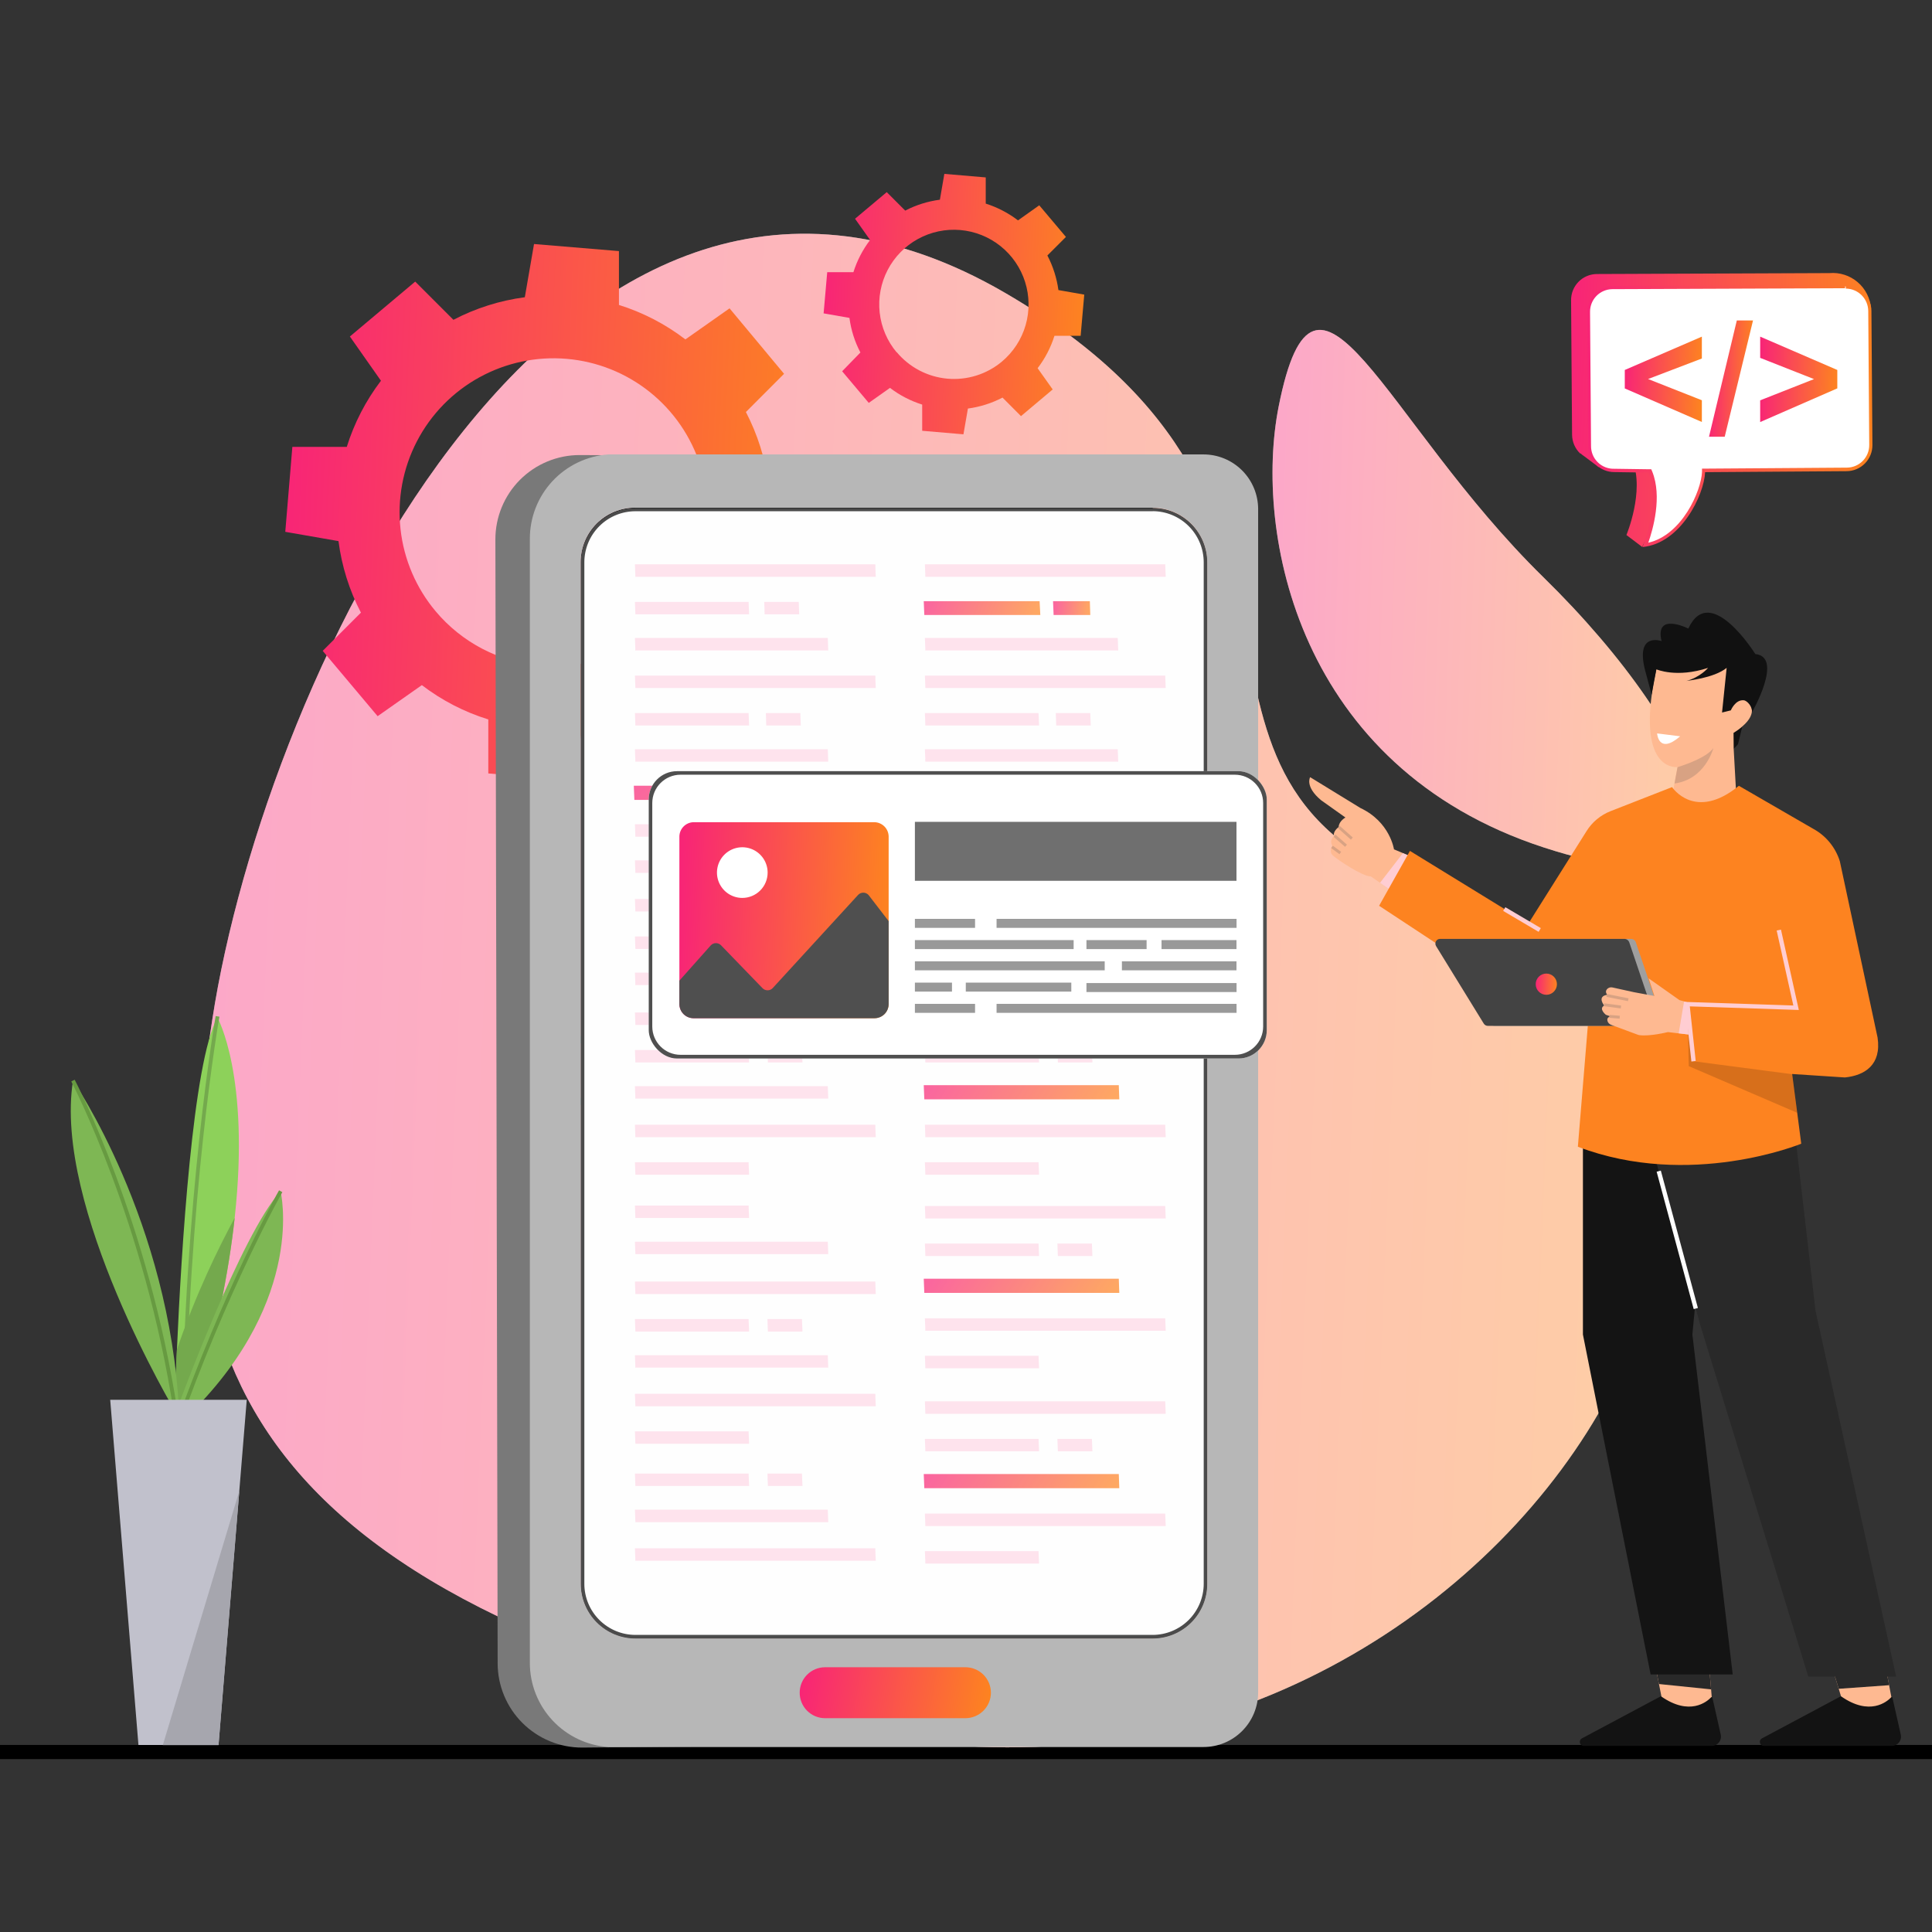 <svg width="1600" height="1600" viewBox="0 0 1600 1600" fill="none" xmlns="http://www.w3.org/2000/svg">
<rect x="0" y="0" width="1600" height="1600" fill="#333333" stroke="none"/>
<path d="M1600 1445.1H0V1456.82H1600V1445.1Z" fill="black"/>
<path d="M175.824 844.303C219.663 558.296 468.102 30.354 832.527 242.632C1145.44 424.845 930.11 645.973 1187.4 736.933C1626.55 892.244 1244.89 1547.19 712.205 1434.02C179.516 1320.84 134.798 1110.38 175.824 844.303Z" fill="white"/>
<path d="M175.824 844.303C219.663 558.296 468.102 30.354 832.527 242.632C1145.44 424.845 930.11 645.973 1187.4 736.933C1626.55 892.244 1244.89 1547.19 712.205 1434.02C179.516 1320.84 134.798 1110.38 175.824 844.303Z" fill="url(#paint0_linear_1138_1447)" fill-opacity="0.4"/>
<path d="M1058.93 336.64C1038.3 440.903 1074.52 635.248 1278.3 701.768C1482.08 768.288 1411.34 608.347 1278.3 478.178C1145.26 348.01 1090.11 179.512 1058.93 336.64Z" fill="white"/>
<path opacity="0.4" d="M1058.93 336.64C1038.3 440.903 1074.52 635.248 1278.3 701.768C1482.08 768.288 1411.34 608.347 1278.3 478.178C1145.26 348.01 1090.11 179.512 1058.93 336.64Z" fill="url(#paint1_linear_1138_1447)"/>
<path d="M904.265 638.063H799.825V580.803H904.265V638.063ZM805.803 632.202H898.287V586.781H805.803V632.202Z" fill="#AAB6C2"/>
<path d="M720.88 1269.97H616.206V1212.71H720.88V1269.97ZM622.36 1264.11H714.668V1218.87H622.184L622.36 1264.11Z" fill="#AAB6C2"/>
<path d="M819.281 1269.97H715.018V1212.71H819.516L819.281 1269.97ZM720.878 1263.99H813.421V1218.75H720.878V1263.99Z" fill="#AAB6C2"/>
<path d="M769.935 1321.26H665.437V1264H769.935V1321.26ZM671.415 1315.4H763.898V1270.15H671.415V1315.4Z" fill="#AAB6C2"/>
<path d="M552.496 915.168H447.998V857.908H552.496V915.168ZM454.035 909.307H546.518V864.062H454.035V909.307Z" fill="#AAB6C2"/>
<path d="M573.128 615.503L627.106 569.965L601.377 533.393C614.004 516.839 623.661 498.218 629.919 478.36H674.637L680.498 408.031L636.425 400.353C633.673 379.705 627.347 359.695 617.729 341.218L649.319 309.569L604.19 255.357L567.619 281.086C551.085 268.426 532.459 258.765 512.586 252.544V207.943L442.256 202.082L434.637 246.155C413.983 248.88 393.968 255.208 375.502 264.851L343.853 233.203L289.758 278.683L315.487 315.313C302.934 331.792 293.355 350.337 287.179 370.111H242.11L236.249 440.441L280.322 448.119C282.988 468.807 289.277 488.864 298.901 507.371L267.253 539.02L312.733 593.115L349.363 567.386C365.89 580.027 384.521 589.65 404.396 595.811V640.529L474.725 646.39L482.403 602.316C503.052 599.573 523.065 593.246 541.538 583.621L573.128 615.503ZM360.85 506.316C344.617 487.011 334.474 463.326 331.702 438.256C328.93 413.185 333.655 387.856 345.279 365.471C356.902 343.086 374.903 324.651 397.004 312.496C419.105 300.341 444.314 295.012 469.443 297.184C494.572 299.356 518.493 308.931 538.18 324.698C557.868 340.465 572.438 361.715 580.049 385.763C587.659 409.81 587.968 435.574 580.935 459.797C573.903 484.02 559.846 505.614 540.542 521.848C527.724 532.627 512.908 540.776 496.94 545.829C480.972 550.883 464.165 552.741 447.479 551.299C430.793 549.857 414.554 545.142 399.69 537.424C384.827 529.706 371.628 519.135 360.85 506.316V506.316Z" fill="url(#paint2_linear_1138_1447)"/>
<path d="M845.538 344.615L871.794 322.52L859.311 304.938C865.492 296.873 870.213 287.788 873.26 278.095H894.945L897.934 243.985L876.542 240.234C875.163 230.227 872.07 220.532 867.399 211.575L882.754 196.22L860.659 170.022L843.076 182.505C835.033 176.373 825.992 171.674 816.351 168.615V146.93L782.065 144L778.373 165.392C768.346 166.694 758.625 169.749 749.655 174.418L734.359 159.121L708.102 181.158L720.586 198.74C714.464 206.76 709.784 215.783 706.754 225.407H685.069L682.08 259.516L703.472 263.267C704.787 273.281 707.863 282.984 712.556 291.927L697.435 307.458L719.472 333.656L737.054 321.231C745.074 327.352 754.098 332.032 763.721 335.062V356.747L797.89 359.678L801.582 338.344C811.592 337.011 821.291 333.937 830.241 329.26L845.538 344.615ZM742.622 291.868C734.76 282.504 729.85 271.02 728.513 258.866C727.177 246.712 729.474 234.435 735.114 223.586C740.754 212.738 749.484 203.805 760.2 197.917C770.916 192.029 783.137 189.451 795.318 190.508C807.5 191.564 819.094 196.209 828.636 203.854C838.178 211.499 845.239 221.802 848.927 233.46C852.615 245.118 852.763 257.607 849.354 269.349C845.944 281.091 839.13 291.559 829.772 299.429C823.54 304.644 816.341 308.58 808.587 311.011C800.833 313.442 792.676 314.321 784.582 313.597C776.487 312.873 768.615 310.56 761.416 306.792C754.216 303.023 747.83 297.872 742.622 291.634V291.868Z" fill="url(#paint3_linear_1138_1447)"/>
<path d="M526.183 1355.48C514.586 1355.45 503.475 1350.83 495.28 1342.62C487.086 1334.42 482.476 1323.3 482.461 1311.7V465.755C482.476 454.148 487.094 443.022 495.301 434.815C503.508 426.608 514.635 421.99 526.241 421.975H954.666C966.283 421.99 977.418 426.616 985.627 434.835C993.836 443.055 998.446 454.197 998.446 465.813V1311.76C998.431 1323.36 993.821 1334.48 985.627 1342.68C977.433 1350.89 966.321 1355.51 954.725 1355.54L526.183 1355.48Z" fill="white"/>
<path d="M954.55 423.325C965.778 423.341 976.541 427.812 984.475 435.757C992.409 443.702 996.865 454.471 996.865 465.699V1311.65C996.85 1322.86 992.395 1333.6 984.475 1341.53C976.556 1349.46 965.817 1353.93 954.609 1353.96H526.184C514.976 1353.93 504.237 1349.46 496.318 1341.53C488.398 1333.6 483.943 1322.86 483.927 1311.65V465.699C483.927 454.476 488.386 443.713 496.321 435.777C504.257 427.842 515.02 423.384 526.243 423.384H954.667L954.55 423.325ZM954.55 420.395H526.125C520.181 420.387 514.294 421.552 508.801 423.823C503.309 426.094 498.318 429.426 494.115 433.629C489.912 437.832 486.579 442.823 484.308 448.316C482.037 453.809 480.872 459.696 480.88 465.64V1311.59C480.841 1317.56 481.985 1323.49 484.244 1329.02C486.503 1334.55 489.834 1339.58 494.045 1343.81C498.256 1348.05 503.263 1351.41 508.779 1353.71C514.295 1356 520.21 1357.19 526.184 1357.19H954.726C960.665 1357.19 966.546 1356.02 972.032 1353.74C977.518 1351.47 982.502 1348.13 986.699 1343.93C990.895 1339.73 994.223 1334.74 996.49 1329.25C998.757 1323.76 999.921 1317.88 999.913 1311.94V465.992C999.913 453.986 995.148 442.472 986.664 433.978C978.181 425.483 966.673 420.703 954.667 420.688L954.55 420.395Z" fill="black"/>
<g opacity="0.3">
<path d="M999.912 1311.65C999.958 1317.61 998.824 1323.53 996.574 1329.05C994.324 1334.57 991.003 1339.6 986.802 1343.83C982.601 1348.06 977.604 1351.42 972.099 1353.72C966.594 1356.01 960.689 1357.19 954.725 1357.19H526.3C514.295 1357.19 502.781 1352.42 494.286 1343.94C485.792 1335.46 481.012 1323.95 480.996 1311.94V465.995C480.988 460.052 482.153 454.165 484.425 448.672C486.696 443.179 490.028 438.188 494.231 433.985C498.434 429.782 503.425 426.449 508.918 424.178C514.411 421.907 520.298 420.742 526.242 420.75H954.666C966.672 420.766 978.18 425.546 986.663 434.04C995.147 442.534 999.912 454.049 999.912 466.054V1311.65Z" fill="#FCFCFC"/>
</g>
<path d="M480.058 376.855L797.069 378.438V419.464H636.366L521.846 420.108C512.642 420.123 503.532 421.957 495.039 425.504C486.546 429.051 478.837 434.242 472.356 440.777C465.875 447.312 460.75 455.064 457.274 463.586C453.798 472.109 452.04 481.234 452.102 490.438L453.567 1287.51C453.59 1296.71 455.432 1305.82 458.986 1314.31C462.54 1322.8 467.737 1330.5 474.278 1336.98C480.818 1343.46 488.574 1348.57 497.1 1352.04C505.625 1355.51 514.752 1357.26 523.956 1357.19L799.414 1357.78V1444.28L482.11 1447.27C472.935 1447.29 463.848 1445.5 455.366 1442C446.884 1438.5 439.174 1433.37 432.676 1426.89C426.178 1420.42 421.019 1412.73 417.494 1404.26C413.969 1395.79 412.147 1386.7 412.132 1377.53L410.256 446.833C410.233 437.652 412.021 428.556 415.519 420.067C419.016 411.578 424.154 403.863 430.638 397.362C437.122 390.862 444.825 385.705 453.305 382.186C461.786 378.667 470.877 376.855 480.058 376.855V376.855Z" fill="#797979"/>
<path d="M438.8 446.307V1377.06C438.777 1394.8 445.507 1411.88 457.623 1424.83C469.739 1437.79 486.332 1445.64 504.031 1446.81C505.613 1446.81 507.254 1446.81 508.837 1446.81H996.69C1008.69 1446.81 1020.2 1442.04 1028.68 1433.55C1037.17 1425.07 1041.94 1413.56 1041.94 1401.56V421.516C1041.92 415.552 1040.73 409.649 1038.43 404.147C1036.12 398.645 1032.76 393.651 1028.52 389.453C1024.29 385.255 1019.26 381.934 1013.74 379.682C1008.22 377.43 1002.3 376.29 996.339 376.329H508.661C507.02 376.329 505.438 376.329 503.855 376.329C486.157 377.563 469.59 385.479 457.51 398.473C445.431 411.466 438.742 428.566 438.8 446.307V446.307ZM480.881 465.765C480.865 459.816 482.025 453.923 484.292 448.423C486.56 442.923 489.891 437.926 494.095 433.716C498.299 429.507 503.292 426.17 508.789 423.895C514.286 421.62 520.177 420.453 526.126 420.461H954.551C966.551 420.461 978.059 425.228 986.544 433.713C995.03 442.198 999.797 453.707 999.797 465.706V1311.71C999.797 1323.71 995.03 1335.22 986.544 1343.71C978.059 1352.19 966.551 1356.96 954.551 1356.96H526.302C514.297 1356.96 502.782 1352.19 494.288 1343.71C485.793 1335.23 481.014 1323.72 480.998 1311.71L480.881 465.765Z" fill="#B7B7B7"/>
<path d="M683.254 1422.94H799.532C805.133 1422.92 810.5 1420.69 814.455 1416.72C818.41 1412.76 820.631 1407.38 820.631 1401.78C820.623 1399.01 820.07 1396.27 819.002 1393.71C817.935 1391.16 816.374 1388.83 814.41 1386.88C812.445 1384.93 810.115 1383.38 807.552 1382.33C804.989 1381.27 802.244 1380.73 799.473 1380.74H683.136C677.566 1380.79 672.242 1383.04 668.331 1387.01C664.419 1390.97 662.241 1396.33 662.272 1401.9C662.272 1407.47 664.48 1412.81 668.414 1416.76C672.347 1420.7 677.683 1422.92 683.254 1422.94V1422.94Z" fill="url(#paint4_linear_1138_1447)"/>
<g opacity="0.7">
<path d="M685.891 722.868L685.539 712.553H525.832L526.184 722.868H685.891Z" fill="#FED7E6"/>
<path d="M620.367 692.921L619.957 682.605H525.832L526.184 692.921H620.367Z" fill="#FED7E6"/>
<path d="M725.275 661.856L724.865 651.541H525.832L526.184 661.856H725.275Z" fill="url(#paint5_linear_1138_1447)"/>
<path d="M726.155 662.438H525.363L524.895 650.717H725.744L726.155 662.438ZM526.887 661.266H724.338L723.986 652.065H526.711L526.887 661.266Z" fill="url(#paint6_linear_1138_1447)"/>
<path d="M685.891 815.815L685.539 805.5H525.832L526.184 815.815H685.891Z" fill="#FED7E6"/>
<path d="M620.367 785.874L619.957 775.559H525.832L526.184 785.874H620.367Z" fill="#FED7E6"/>
<path d="M725.275 754.805L724.865 744.49H525.832L526.184 754.805H725.275Z" fill="#FED7E6"/>
<path d="M685.891 630.803L685.539 620.488H525.832L526.184 630.803H685.891Z" fill="#FED7E6"/>
<path d="M664.558 692.921L664.148 682.605H635.547L635.957 692.921H664.558Z" fill="#FED7E6"/>
<path d="M685.891 909.831L685.539 899.516H525.832L526.184 909.831H685.891Z" fill="#FED7E6"/>
<path d="M620.367 879.885L619.957 869.57H525.832L526.184 879.885H620.367Z" fill="#FED7E6"/>
<path d="M725.275 848.821L724.865 838.506H525.832L526.184 848.821H725.275Z" fill="#FED7E6"/>
<path d="M620.367 972.833L619.957 962.518H525.832L526.184 972.833H620.367Z" fill="#FED7E6"/>
<path d="M725.275 941.768L724.865 931.453H525.832L526.184 941.768H725.275Z" fill="#FED7E6"/>
<path d="M664.558 879.885L664.148 869.57H635.547L635.957 879.885H664.558Z" fill="#FED7E6"/>
<path d="M926.065 909.831L925.655 899.516H765.948L766.358 909.831H926.065Z" fill="url(#paint7_linear_1138_1447)"/>
<path d="M926.946 910.415H765.481L765.012 898.693H926.536L926.946 910.415ZM767.239 909.301H925.129L924.777 900.1H766.887L767.239 909.301Z" fill="url(#paint8_linear_1138_1447)"/>
<path d="M860.483 879.885L860.073 869.57H765.948L766.358 879.885H860.483Z" fill="#FED7E6"/>
<path d="M965.391 848.821L964.981 838.506H765.948L766.358 848.821H965.391Z" fill="#FED7E6"/>
<path d="M860.483 972.833L860.073 962.518H765.948L766.358 972.833H860.483Z" fill="#FED7E6"/>
<path d="M965.391 941.768L964.981 931.453H765.948L766.358 941.768H965.391Z" fill="#FED7E6"/>
<path d="M904.676 879.885L904.266 869.57H875.724L876.075 879.885H904.676Z" fill="#FED7E6"/>
<path d="M685.891 1038.65L685.539 1028.34H525.832L526.184 1038.65H685.891Z" fill="#FED7E6"/>
<path d="M620.367 1008.7L619.957 998.383H525.832L526.184 1008.7H620.367Z" fill="#FED7E6"/>
<path d="M685.891 1132.65L685.539 1122.34H525.832L526.184 1132.65H685.891Z" fill="#FED7E6"/>
<path d="M620.367 1102.77L619.957 1092.39H525.832L526.184 1102.77H620.367Z" fill="#FED7E6"/>
<path d="M725.275 1071.65L724.865 1061.33H525.832L526.184 1071.65H725.275Z" fill="#FED7E6"/>
<path d="M620.367 1195.66L619.957 1185.35H525.832L526.184 1195.66H620.367Z" fill="#FED7E6"/>
<path d="M725.275 1164.6L724.865 1154.29H525.832L526.184 1164.6H725.275Z" fill="#FED7E6"/>
<path d="M664.558 1102.77L664.148 1092.39H635.547L635.957 1102.77H664.558Z" fill="#FED7E6"/>
<path d="M685.891 1260.6L685.539 1250.28H525.832L526.184 1260.6H685.891Z" fill="#FED7E6"/>
<path d="M620.367 1230.65L619.957 1220.34H525.832L526.184 1230.65H620.367Z" fill="#FED7E6"/>
<path d="M725.275 1292.54L724.865 1282.22H525.832L526.184 1292.54H725.275Z" fill="#FED7E6"/>
<path d="M664.558 1230.65L664.148 1220.34H635.547L635.957 1230.65H664.558Z" fill="#FED7E6"/>
<path d="M926.065 1070.12L925.655 1059.8H765.948L766.358 1070.12H926.065Z" fill="url(#paint9_linear_1138_1447)"/>
<path d="M926.946 1070.7H765.481L765.012 1058.98H926.536L926.946 1070.7ZM767.239 1069.59H925.129L924.777 1060.39H766.887L767.239 1069.59Z" fill="url(#paint10_linear_1138_1447)"/>
<path d="M860.483 1040.18L860.073 1029.86H765.948L766.358 1040.18H860.483Z" fill="#FED7E6"/>
<path d="M965.391 1009.11L964.981 998.793H765.948L766.358 1009.11H965.391Z" fill="#FED7E6"/>
<path d="M860.483 1133.13L860.073 1122.81H765.948L766.358 1133.13H860.483Z" fill="#FED7E6"/>
<path d="M965.391 1102.06L964.981 1091.74H765.948L766.358 1102.06H965.391Z" fill="#FED7E6"/>
<path d="M904.676 1040.18L904.266 1029.86H875.724L876.075 1040.18H904.676Z" fill="#FED7E6"/>
<path d="M926.065 1231.88L925.655 1221.56H765.948L766.358 1231.88H926.065Z" fill="url(#paint11_linear_1138_1447)"/>
<path d="M926.946 1232.47H765.481L765.012 1220.75H926.536L926.946 1232.47ZM767.239 1231.36H925.129L924.777 1222.16H766.887L767.239 1231.36Z" fill="url(#paint12_linear_1138_1447)"/>
<path d="M860.483 1201.93L860.073 1191.62H765.948L766.358 1201.93H860.483Z" fill="#FED7E6"/>
<path d="M965.391 1170.87L964.981 1160.55H765.948L766.358 1170.87H965.391Z" fill="#FED7E6"/>
<path d="M860.483 1294.88L860.073 1284.57H765.948L766.358 1294.88H860.483Z" fill="#FED7E6"/>
<path d="M965.391 1263.82L964.981 1253.51H765.948L766.358 1263.82H965.391Z" fill="#FED7E6"/>
<path d="M904.676 1201.93L904.266 1191.62H875.724L876.075 1201.93H904.676Z" fill="#FED7E6"/>
<path d="M620.367 600.844L619.957 590.529H525.832L526.184 600.844H620.367Z" fill="#FED7E6"/>
<path d="M725.275 569.788L724.865 559.473H525.832L526.184 569.788H725.275Z" fill="#FED7E6"/>
<path d="M685.891 538.721L685.539 528.348H525.832L526.184 538.721H685.891Z" fill="#FED7E6"/>
<path d="M663.208 600.844L662.798 590.529H634.256L634.607 600.844H663.208Z" fill="#FED7E6"/>
<path d="M620.367 508.776L619.957 498.461H525.832L526.184 508.776H620.367Z" fill="#FED7E6"/>
<path d="M725.275 477.712L724.865 467.338H525.832L526.184 477.712H725.275Z" fill="#FED7E6"/>
<path d="M661.862 508.776L661.451 498.461H632.909L633.261 508.776H661.862Z" fill="#FED7E6"/>
<path d="M860.483 692.921L860.073 682.605H765.948L766.358 692.921H860.483Z" fill="#FED7E6"/>
<path d="M965.391 661.856L964.981 651.541H765.948L766.358 661.856H965.391Z" fill="#FED7E6"/>
<path d="M926.065 630.803L925.655 620.488H765.948L766.358 630.803H926.065Z" fill="#FED7E6"/>
<path d="M904.676 692.921L904.266 682.605H875.724L876.075 692.921H904.676Z" fill="#FED7E6"/>
<path d="M860.483 600.844L860.073 590.529H765.948L766.358 600.844H860.483Z" fill="#FED7E6"/>
<path d="M965.391 569.788L964.981 559.473H765.948L766.358 569.788H965.391Z" fill="#FED7E6"/>
<path d="M926.065 538.721L925.655 528.348H765.948L766.358 538.721H926.065Z" fill="#FED7E6"/>
<path d="M903.325 600.844L902.915 590.529H874.373L874.725 600.844H903.325Z" fill="#FED7E6"/>
<path d="M860.483 813.883L860.073 803.568H765.948L766.358 813.883H860.483Z" fill="#FED7E6"/>
<path d="M965.391 782.825L964.981 772.51H765.948L766.358 782.825H965.391Z" fill="#FED7E6"/>
<path d="M926.065 751.76L925.655 741.445H765.948L766.358 751.76H926.065Z" fill="#FED7E6"/>
<path d="M904.676 813.883L904.266 803.568H875.724L876.075 813.883H904.676Z" fill="#FED7E6"/>
<path d="M860.483 721.813L860.073 711.498H765.948L766.358 721.813H860.483Z" fill="#FED7E6"/>
<path d="M903.325 721.813L902.915 711.498H874.373L874.725 721.813H903.325Z" fill="#FED7E6"/>
<path d="M860.483 508.776L860.073 498.461H765.948L766.358 508.776H860.483Z" fill="url(#paint13_linear_1138_1447)"/>
<path d="M861.539 509.309H765.481L765.012 497.881H860.953L861.539 509.309ZM767.415 508.196H859.722L859.371 498.994H766.887L767.415 508.196Z" fill="url(#paint14_linear_1138_1447)"/>
<path d="M965.391 477.712L964.981 467.338H765.948L766.358 477.712H965.391Z" fill="#FED7E6"/>
<path d="M901.979 508.776L901.569 498.461H873.026L873.437 508.776H901.979Z" fill="url(#paint15_linear_1138_1447)"/>
<path d="M902.917 509.309H872.558L872.089 497.881H902.565L902.917 509.309ZM874.257 508.196H901.041V498.994H874.199L874.257 508.196Z" fill="url(#paint16_linear_1138_1447)"/>
</g>
<g clip-path="url(#clip0_1138_1447)">
<rect x="537.26" y="638.652" width="511.824" height="237.949" rx="23.443" fill="white"/>
<path d="M1022.65 641.583C1035.6 641.583 1046.09 652.079 1046.09 665.026V850.11C1046.09 863.058 1035.6 873.553 1022.65 873.553H563.633C550.686 873.553 540.19 863.058 540.19 850.11V665.026C540.19 652.079 550.686 641.583 563.633 641.583H1022.65ZM1049.03 638.652H560.703C547.756 638.652 537.26 649.148 537.26 662.096V853.158C537.26 866.105 547.756 876.601 560.703 876.601H1025.64C1038.59 876.601 1049.08 866.105 1049.08 853.158V638.711C1049.08 638.679 1049.06 638.652 1049.03 638.652V638.652Z" fill="#4F4F4F"/>
</g>
<path d="M735.942 692.626V831.527C735.942 834.636 734.707 837.617 732.509 839.815C730.31 842.014 727.329 843.249 724.22 843.249H574.359C571.251 843.249 568.269 842.014 566.071 839.815C563.873 837.617 562.638 834.636 562.638 831.527V692.626C562.712 689.541 563.971 686.602 566.153 684.42C568.336 682.238 571.274 680.979 574.359 680.904H723.986C727.112 680.919 730.109 682.151 732.342 684.339C734.574 686.528 735.866 689.501 735.942 692.626V692.626Z" fill="url(#paint17_linear_1138_1447)"/>
<path d="M735.942 762.837V831.526C735.942 834.635 734.707 837.616 732.509 839.814C730.31 842.013 727.329 843.248 724.22 843.248H574.359C571.251 843.248 568.269 842.013 566.071 839.814C563.873 837.616 562.638 834.635 562.638 831.526V812.127L588.718 782.823C589.264 782.265 589.916 781.821 590.636 781.518C591.355 781.215 592.128 781.059 592.909 781.059C593.689 781.059 594.462 781.215 595.182 781.518C595.902 781.821 596.553 782.265 597.099 782.823L631.502 818.398C632.047 818.947 632.695 819.383 633.409 819.681C634.124 819.978 634.89 820.131 635.663 820.131C636.437 820.131 637.203 819.978 637.917 819.681C638.631 819.383 639.28 818.947 639.824 818.398L710.564 741.211C711.114 740.597 711.787 740.106 712.54 739.77C713.292 739.434 714.107 739.26 714.931 739.26C715.755 739.26 716.57 739.434 717.322 739.77C718.074 740.106 718.747 740.597 719.297 741.211L735.942 762.837Z" fill="#4F4F4F"/>
<path d="M635.721 722.64C635.721 718.49 634.491 714.434 632.185 710.983C629.88 707.533 626.603 704.843 622.769 703.255C618.935 701.667 614.716 701.252 610.646 702.061C606.576 702.871 602.838 704.869 599.903 707.804C596.969 710.738 594.971 714.477 594.161 718.547C593.351 722.617 593.767 726.835 595.355 730.669C596.943 734.503 599.632 737.78 603.083 740.086C606.533 742.391 610.59 743.622 614.739 743.622C620.304 743.622 625.641 741.411 629.576 737.476C633.511 733.541 635.721 728.205 635.721 722.64Z" fill="white"/>
<path d="M1024 680.621H757.683V729.442H1024V680.621Z" fill="#6F6F6F"/>
<path d="M807.499 760.967H757.683V768.41H807.499V760.967Z" fill="#999999"/>
<path d="M1024.06 760.967H825.316V768.41H1024.06V760.967Z" fill="#999999"/>
<path d="M889.14 778.547H757.683V785.99H889.14V778.547Z" fill="#999999"/>
<path d="M949.566 778.547H899.749V785.99H949.566V778.547Z" fill="#999999"/>
<path d="M1024 778.547H961.931V785.99H1024V778.547Z" fill="#999999"/>
<path d="M914.869 796.135H757.683V803.578H914.869V796.135Z" fill="#999999"/>
<path d="M1024 796.135H929.111V803.578H1024V796.135Z" fill="#999999"/>
<path d="M1024.06 814.127H899.749V821.57H1024.06V814.127Z" fill="#999999"/>
<path d="M788.393 813.771H757.683V821.215H788.393V813.771Z" fill="#999999"/>
<path d="M887.21 813.771H799.825V821.215H887.21V813.771Z" fill="#999999"/>
<path d="M807.499 831.352H757.683V838.795H807.499V831.352Z" fill="#999999"/>
<path d="M1024.06 831.352H825.316V838.795H1024.06V831.352Z" fill="#999999"/>
<path d="M1322.38 226.929L1515.14 226.167C1519.32 225.814 1523.53 226.295 1527.53 227.58C1531.53 228.866 1535.23 230.931 1538.42 233.656C1541.62 236.381 1544.24 239.712 1546.14 243.456C1548.03 247.2 1549.17 251.284 1549.48 255.471L1537.76 358.504C1537.78 361.333 1537.25 364.14 1536.19 366.762C1535.12 369.384 1533.55 371.771 1531.56 373.785C1529.58 375.8 1527.21 377.402 1524.6 378.501C1522 379.6 1519.2 380.173 1516.37 380.189L1398.86 381.068C1398.27 394.606 1385.32 409.141 1370.55 425.2L1373.01 426.489L1359.94 452.921L1346.93 443.075C1346.93 443.075 1362.11 406.855 1351.97 381.478L1327.77 381.009L1324.02 386.87L1312.3 378.079C1311.11 377.318 1309.99 376.456 1308.96 375.5H1308.54C1306.48 373.502 1304.84 371.118 1303.7 368.483C1302.57 365.848 1301.96 363.014 1301.92 360.145L1301.1 248.789C1301.06 245.955 1301.57 243.139 1302.61 240.504C1303.66 237.869 1305.22 235.467 1307.19 233.435C1309.17 231.404 1311.53 229.783 1314.14 228.666C1316.74 227.55 1319.54 226.959 1322.38 226.929V226.929Z" fill="url(#paint18_linear_1138_1447)"/>
<path d="M1362.17 450.98C1365.4 442.482 1375.18 412.767 1366.28 390.555L1365.92 389.676L1336.62 389.207C1331.3 389.223 1326.18 387.14 1322.39 383.409C1318.59 379.679 1316.42 374.602 1316.34 369.28L1315.52 258.218C1315.49 252.937 1317.54 247.855 1321.22 244.071C1324.91 240.287 1329.93 238.106 1335.21 237.998L1528.03 237.236C1533.35 237.236 1538.44 239.326 1542.23 243.055C1546.01 246.783 1548.18 251.851 1548.25 257.163L1549.07 368.225C1549.11 373.507 1547.06 378.589 1543.37 382.372C1539.69 386.156 1534.66 388.337 1529.38 388.445L1410.47 389.266V390.672C1409.59 409.954 1390.72 446.526 1362.17 450.98Z" fill="white"/>
<path d="M1528.62 236.065V238.995C1533.52 239.025 1538.21 240.976 1541.68 244.429C1545.15 247.881 1547.13 252.559 1547.2 257.456L1548.02 368.519C1548.05 373.452 1546.12 378.196 1542.66 381.711C1539.2 385.227 1534.49 387.227 1529.56 387.273L1412.34 388.094H1409.53V390.848C1408.88 406.438 1393 443.127 1365.04 449.456C1368.85 438.555 1376.76 411.303 1368.27 390.438L1367.5 388.621H1365.57L1336.97 388.211C1334.44 388.299 1331.92 387.872 1329.56 386.957C1327.2 386.042 1325.05 384.657 1323.25 382.887C1321.44 381.117 1320.01 378.999 1319.04 376.66C1318.08 374.321 1317.6 371.811 1317.63 369.281L1316.81 258.218C1316.78 253.296 1318.69 248.56 1322.14 245.046C1325.59 241.533 1330.29 239.526 1335.21 239.464L1528.03 238.702V235.771L1528.62 236.065ZM1528.62 236.065L1335.8 236.826C1332.97 236.849 1330.18 237.429 1327.58 238.531C1324.98 239.633 1322.62 241.237 1320.64 243.25C1318.66 245.264 1317.09 247.648 1316.03 250.267C1314.97 252.885 1314.44 255.687 1314.46 258.511L1315.28 369.574C1315.33 375.253 1317.62 380.685 1321.64 384.69C1325.67 388.695 1331.11 390.95 1336.79 390.966V390.966L1365.16 391.376C1375.36 416.753 1360.18 453.032 1360.18 453.032C1391.83 450.16 1411.28 410.072 1412.1 391.024L1529.32 390.204C1532.15 390.181 1534.94 389.602 1537.54 388.499C1540.14 387.397 1542.5 385.793 1544.48 383.78C1546.46 381.766 1548.02 379.382 1549.08 376.763C1550.14 374.145 1550.68 371.343 1550.65 368.519L1549.83 257.456C1549.79 251.827 1547.54 246.439 1543.58 242.442C1539.62 238.445 1534.25 236.156 1528.62 236.065V236.065Z" fill="url(#paint19_linear_1138_1447)"/>
<path d="M1409.41 349.468L1345.58 321.688V306.392L1409.41 278.787V296.897L1364.87 313.893L1409.41 331.476V349.468Z" fill="url(#paint20_linear_1138_1447)"/>
<path d="M1415.33 361.664L1438.36 265.371H1451.78L1428.34 361.664H1415.33Z" fill="url(#paint21_linear_1138_1447)"/>
<path d="M1457.7 349.527V331.534L1502.3 313.952L1457.7 296.37V278.787L1521.58 306.391V321.63L1457.7 349.527Z" fill="url(#paint22_linear_1138_1447)"/>
<path d="M1418.73 1419.33H1378.77L1373.88 1394.64L1365.53 1352.3L1412.88 1351.59L1417.06 1399.06L1418.73 1419.33Z" fill="#FEB991"/>
<path d="M1417.06 1405.66C1413.6 1409.36 1399.29 1421.29 1375.79 1404.95C1375.55 1404.83 1375.31 1404.83 1375.08 1404.95L1310.07 1439.66C1307.09 1441.33 1308.16 1445.86 1311.62 1445.86H1417.66C1422.55 1445.86 1426.13 1441.33 1425.05 1436.55L1418.13 1405.9C1418.13 1405.42 1417.54 1405.19 1417.06 1405.66Z" fill="#131313"/>
<path d="M1417.06 1399.06L1373.88 1394.64L1365.53 1352.3L1412.88 1351.59L1417.06 1399.06Z" fill="#292929"/>
<path d="M1569.03 1419.33H1529.07L1522.75 1398.58L1521.44 1394.29L1508.67 1352.3L1556.02 1351.59L1564.49 1395.6L1565.33 1400.13L1569.03 1419.33Z" fill="#FEB991"/>
<path d="M1566.16 1405.66C1562.7 1409.36 1548.39 1421.29 1524.89 1404.95C1524.65 1404.83 1524.41 1404.83 1524.18 1404.95L1459.17 1439.66C1456.19 1441.33 1457.26 1445.86 1460.72 1445.86H1566.76C1571.65 1445.86 1575.22 1441.33 1574.15 1436.55L1567.23 1405.9C1567.23 1405.42 1566.64 1405.19 1566.16 1405.66Z" fill="#131313"/>
<path d="M1564.49 1395.6L1522.75 1398.58L1521.44 1394.29L1508.67 1352.3L1556.02 1351.59L1564.49 1395.6Z" fill="#292929"/>
<path d="M1310.91 915.566V1105.21L1366.97 1386.7H1434.96L1401.56 1105.21L1418.26 927.494L1310.91 915.566Z" fill="#141414"/>
<path d="M1179.12 713.883L1162.06 744.298L1142.86 731.059L1135.23 725.811C1128.31 725.93 1107.32 711.736 1103.74 708.397C1100.28 705.057 1103.38 700.525 1103.38 700.525C1100.52 695.157 1104.93 692.414 1104.93 692.414C1103.38 688.716 1108.63 684.9 1108.63 684.9C1108.75 680.009 1114.24 677.028 1114.24 677.028L1094.08 662.715C1080.36 651.264 1085.01 643.631 1085.01 643.631L1126.64 669.156C1151.21 680.725 1154.43 703.387 1154.43 703.387L1161.83 706.488L1179.12 713.883Z" fill="#FEB991"/>
<path d="M1367.57 947.2L1408.12 1097.49L1497.58 1388.51H1570.33L1503.54 1085.56L1486.84 941.236L1367.57 947.2Z" fill="#292929"/>
<path d="M1443.92 597.285L1439.39 616.13C1439.39 616.13 1436.05 620.901 1432.35 621.856L1434.38 601.46L1443.92 597.285Z" fill="#111111"/>
<path d="M1389.25 635.225L1386.74 648.703L1382.33 672.558L1438.75 673.989L1435.76 620.077L1435.64 606.957C1438.51 605.168 1441.01 603.379 1442.92 601.59C1449.6 595.864 1451.27 590.974 1450.79 587.277V587.157C1449.96 581.552 1444.23 578.45 1444.23 578.45L1440.77 544.219L1372.67 549.944C1372.31 551.375 1372.07 552.687 1371.71 553.999V554.238C1370.16 561.275 1368.97 567.596 1368.14 573.441V573.679C1358.71 639.519 1389.25 635.225 1389.25 635.225Z" fill="#FEB991"/>
<path d="M1429.94 553.107L1426.12 590.082L1433.4 588.293C1433.4 588.293 1437.1 579.228 1444.13 579.943C1447.12 580.301 1451.41 585.43 1450.93 589.843C1450.93 589.843 1477.29 544.042 1453.68 541.656C1453.68 541.656 1416.22 481.542 1398.21 520.545C1398.21 520.545 1370.18 506.471 1376.03 530.922C1376.03 530.922 1354.32 523.05 1362.31 554.777L1367.8 575.292L1371.73 554.299C1371.73 554.299 1388.43 561.694 1414.55 553.107C1414.55 553.107 1408.11 560.86 1396.54 563.961C1396.42 563.722 1419.21 561.814 1429.94 553.107Z" fill="#111111"/>
<path d="M1179.12 713.95L1162.06 744.365L1142.86 731.125L1161.82 706.555L1179.12 713.95Z" fill="#FFCDD2"/>
<path d="M1386.76 648.841C1411.92 645.502 1418.72 620.335 1418.96 619.5C1413.71 626.776 1398.8 632.262 1389.26 635.363L1386.76 648.841Z" fill="#D8A283"/>
<path d="M1527.85 892.301L1484.2 889.439V889.558L1486.23 905.183L1488.37 921.524L1491.71 947.168C1491.71 947.168 1399.63 985.097 1306.72 949.672L1317.57 817.994L1297.66 823.242C1288.59 833.738 1273.2 836.004 1261.52 828.728L1142.12 750.127L1167.65 704.683L1265.69 764.917L1313.88 688.343C1318.53 680.829 1325.57 674.984 1333.8 671.764L1384.73 651.845C1384.73 651.845 1403.57 680.59 1440.07 650.771L1501.73 686.434C1512.23 692.16 1520.1 701.821 1523.68 713.271L1554.93 859.263C1558.27 881.805 1544.43 890.632 1527.85 892.301Z" fill="#FD8320"/>
<path d="M1354.69 780.282L1376.39 844.452C1377.23 846.957 1375.32 849.581 1372.7 849.581H1237.56C1236.25 849.581 1234.93 848.865 1234.22 847.672L1194.74 783.503C1193.19 780.879 1194.98 777.539 1198.08 777.539H1350.99C1352.66 777.658 1354.21 778.732 1354.69 780.282Z" fill="#9F9F9F"/>
<path d="M1349.24 780.282L1370.95 844.452C1371.78 846.957 1369.87 849.581 1367.25 849.581H1232.11C1230.8 849.581 1229.49 848.865 1228.77 847.672L1189.29 783.503C1187.74 780.879 1189.53 777.539 1192.63 777.539H1345.54C1347.21 777.658 1348.64 778.732 1349.24 780.282Z" fill="#434343"/>
<path d="M1398.37 856.753L1390.26 855.799L1381.31 854.726C1381.31 854.726 1366.05 858.542 1357.46 857.23C1356.98 857.111 1356.39 856.992 1355.91 856.753L1334.32 848.762C1332.77 848.165 1331.58 846.973 1331.22 845.422C1330.86 843.991 1331.22 842.44 1333.72 841.725L1329.91 840.413C1329.91 840.413 1323.59 835.284 1328.59 832.779C1328.59 832.779 1322.15 825.146 1331.1 823.834C1331.1 823.834 1328.24 820.971 1331.7 818.466C1332.77 817.751 1333.96 817.512 1335.27 817.751L1353.17 821.687L1366.64 824.191L1370.1 824.788L1365.33 810.236L1390.86 828.247L1394.79 829.32L1397.06 829.917L1398.37 856.753Z" fill="#FEB991"/>
<g opacity="0.15">
<path d="M1488.38 921.578L1398.56 882.933L1397.37 829.26L1401.54 878.759L1484.2 889.612L1486.23 905.118L1488.38 921.578Z" fill="black"/>
</g>
<path d="M1109.63 684.075L1108.05 685.857L1118.75 695.367L1120.33 693.584L1109.63 684.075Z" fill="#D8A283"/>
<path d="M1105.98 691.195L1104.41 692.99L1113.92 701.316L1115.49 699.52L1105.98 691.195Z" fill="#D8A283"/>
<path d="M1103.77 700.384L1102.36 702.309L1109.29 707.385L1110.7 705.461L1103.77 700.384Z" fill="#D8A283"/>
<path d="M1375.42 969.429L1371.96 970.361L1402.66 1084.14L1406.12 1083.21L1375.42 969.429Z" fill="white"/>
<path d="M1330.8 823.188L1330.33 825.527L1348.22 829.106L1348.69 826.767L1330.8 823.188Z" fill="#D8A283"/>
<path d="M1328.47 830.912L1328.16 833.277L1342.23 835.125L1342.54 832.76L1328.47 830.912Z" fill="#D8A283"/>
<path d="M1332.92 840.525L1332.72 842.902L1341.28 843.6L1341.47 841.222L1332.92 840.525Z" fill="#D8A283"/>
<path d="M1398.34 856.712L1390.23 855.758L1394.64 829.518L1397.03 830.233L1398.34 856.712Z" fill="#FFCDD2"/>
<path d="M1400.74 879.114L1395.37 829.735L1485.18 832.717L1471.35 770.575L1474.92 769.859L1489.71 836.414L1399.42 833.432L1404.31 878.637L1400.74 879.114Z" fill="#FFCDD2"/>
<path d="M1246.66 751.293L1244.84 754.375L1274.22 771.707L1276.04 768.626L1246.66 751.293Z" fill="#FFCDD2"/>
<path d="M1391.43 609.772L1372.34 607.387C1372.34 607.387 1373.54 625.278 1391.43 609.772Z" fill="white"/>
<path d="M194.348 1008.64C189.545 1052.81 179.103 1106.69 159.471 1171.64L144.539 1169.76C144.539 1169.76 145.061 1148.98 146.523 1117.76C150.178 1035.16 159.68 879.365 180.043 842.713C180.043 842.713 207.297 890.642 194.348 1008.64Z" fill="#8DD15A"/>
<path d="M153.645 1191.16H150.513C152.392 992.449 178.289 842.917 178.602 841.455L181.735 841.977C181.317 843.544 155.421 992.762 153.645 1191.16Z" fill="#74A94D"/>
<path d="M194.345 1008.6C189.542 1052.77 179.1 1106.65 159.468 1171.6L144.536 1169.72C144.536 1169.72 145.058 1148.94 146.52 1117.72C162.079 1071.67 181.293 1032.72 194.345 1008.6Z" fill="#74A94D"/>
<path d="M147.361 1165.03C147.361 1165.03 199.677 1022.08 232.361 986.574C232.361 986.574 253.872 1074.39 158.534 1169.73L147.361 1165.03Z" fill="#7EB754"/>
<path d="M60.486 894.857C60.486 894.857 140.786 1011.6 148.305 1169.59H145.485C145.485 1169.59 43.674 999.488 60.486 894.857Z" fill="#7EB754"/>
<path d="M143.915 1169.85C119.897 1012.18 59.646 896.79 59.02 895.642L61.839 894.18C62.465 895.328 122.926 1011.13 147.047 1169.33L143.915 1169.85Z" fill="#679A41"/>
<path d="M146.526 1186.56L143.603 1185.52C185.162 1067.21 230.586 986.593 231.108 985.758L233.823 987.324C233.301 988.16 187.982 1068.46 146.526 1186.56Z" fill="#679A41"/>
<path d="M204.353 1159.24L198.192 1234.52L180.962 1445.14H114.654L91.264 1159.24H204.353Z" fill="#C1C1CC"/>
<path d="M198.218 1234.63L180.988 1445.25H134.834L198.218 1234.63Z" fill="#A6A6AE"/>
<circle cx="1280.59" cy="815.061" r="8.791" fill="url(#paint23_linear_1138_1447)"/>
<defs>
<linearGradient id="paint0_linear_1138_1447" x1="164.311" y1="820.323" x2="1377.1" y2="870.238" gradientUnits="userSpaceOnUse">
<stop stop-color="#F82576"/>
<stop offset="1" stop-color="#FD8320"/>
</linearGradient>
<linearGradient id="paint1_linear_1138_1447" x1="1053.85" y1="495.285" x2="1405.57" y2="507.127" gradientUnits="userSpaceOnUse">
<stop stop-color="#F82576"/>
<stop offset="1" stop-color="#FD8320"/>
</linearGradient>
<linearGradient id="paint2_linear_1138_1447" x1="236.249" y1="424.236" x2="679.699" y2="443.065" gradientUnits="userSpaceOnUse">
<stop stop-color="#F82576"/>
<stop offset="1" stop-color="#FD8320"/>
</linearGradient>
<linearGradient id="paint3_linear_1138_1447" x1="682.08" y1="251.839" x2="897.544" y2="260.996" gradientUnits="userSpaceOnUse">
<stop stop-color="#F82576"/>
<stop offset="1" stop-color="#FD8320"/>
</linearGradient>
<linearGradient id="paint4_linear_1138_1447" x1="662.271" y1="1401.84" x2="816.708" y2="1426.45" gradientUnits="userSpaceOnUse">
<stop stop-color="#F82576"/>
<stop offset="1" stop-color="#FD8320"/>
</linearGradient>
<linearGradient id="paint5_linear_1138_1447" x1="525.832" y1="656.699" x2="644.958" y2="754.514" gradientUnits="userSpaceOnUse">
<stop stop-color="#F82576"/>
<stop offset="1" stop-color="#FD8320"/>
</linearGradient>
<linearGradient id="paint6_linear_1138_1447" x1="524.895" y1="656.578" x2="656.294" y2="752.388" gradientUnits="userSpaceOnUse">
<stop stop-color="#F82576"/>
<stop offset="1" stop-color="#FD8320"/>
</linearGradient>
<linearGradient id="paint7_linear_1138_1447" x1="765.948" y1="904.673" x2="877.563" y2="978.25" gradientUnits="userSpaceOnUse">
<stop stop-color="#F82576"/>
<stop offset="1" stop-color="#FD8320"/>
</linearGradient>
<linearGradient id="paint8_linear_1138_1447" x1="765.012" y1="904.554" x2="885.481" y2="975.231" gradientUnits="userSpaceOnUse">
<stop stop-color="#F82576"/>
<stop offset="1" stop-color="#FD8320"/>
</linearGradient>
<linearGradient id="paint9_linear_1138_1447" x1="765.948" y1="1064.96" x2="877.564" y2="1138.54" gradientUnits="userSpaceOnUse">
<stop stop-color="#F82576"/>
<stop offset="1" stop-color="#FD8320"/>
</linearGradient>
<linearGradient id="paint10_linear_1138_1447" x1="765.012" y1="1064.84" x2="885.481" y2="1135.52" gradientUnits="userSpaceOnUse">
<stop stop-color="#F82576"/>
<stop offset="1" stop-color="#FD8320"/>
</linearGradient>
<linearGradient id="paint11_linear_1138_1447" x1="765.948" y1="1226.72" x2="877.563" y2="1300.3" gradientUnits="userSpaceOnUse">
<stop stop-color="#F82576"/>
<stop offset="1" stop-color="#FD8320"/>
</linearGradient>
<linearGradient id="paint12_linear_1138_1447" x1="765.012" y1="1226.61" x2="885.481" y2="1297.29" gradientUnits="userSpaceOnUse">
<stop stop-color="#F82576"/>
<stop offset="1" stop-color="#FD8320"/>
</linearGradient>
<linearGradient id="paint13_linear_1138_1447" x1="765.948" y1="503.618" x2="848.047" y2="535.571" gradientUnits="userSpaceOnUse">
<stop stop-color="#F82576"/>
<stop offset="1" stop-color="#FD8320"/>
</linearGradient>
<linearGradient id="paint14_linear_1138_1447" x1="765.012" y1="503.595" x2="850.536" y2="534.271" gradientUnits="userSpaceOnUse">
<stop stop-color="#F82576"/>
<stop offset="1" stop-color="#FD8320"/>
</linearGradient>
<linearGradient id="paint15_linear_1138_1447" x1="873.026" y1="503.618" x2="901.573" y2="507.021" gradientUnits="userSpaceOnUse">
<stop stop-color="#F82576"/>
<stop offset="1" stop-color="#FD8320"/>
</linearGradient>
<linearGradient id="paint16_linear_1138_1447" x1="872.089" y1="503.595" x2="902.517" y2="507.081" gradientUnits="userSpaceOnUse">
<stop stop-color="#F82576"/>
<stop offset="1" stop-color="#FD8320"/>
</linearGradient>
<linearGradient id="paint17_linear_1138_1447" x1="562.638" y1="762.076" x2="735.586" y2="769.917" gradientUnits="userSpaceOnUse">
<stop stop-color="#F82576"/>
<stop offset="1" stop-color="#FD8320"/>
</linearGradient>
<linearGradient id="paint18_linear_1138_1447" x1="1301.1" y1="339.488" x2="1548.95" y2="351.012" gradientUnits="userSpaceOnUse">
<stop stop-color="#F82576"/>
<stop offset="1" stop-color="#FD8320"/>
</linearGradient>
<linearGradient id="paint19_linear_1138_1447" x1="1314.46" y1="344.401" x2="1550.15" y2="355.283" gradientUnits="userSpaceOnUse">
<stop stop-color="#F82576"/>
<stop offset="1" stop-color="#FD8320"/>
</linearGradient>
<linearGradient id="paint20_linear_1138_1447" x1="1345.58" y1="314.128" x2="1409.31" y2="316.572" gradientUnits="userSpaceOnUse">
<stop stop-color="#F82576"/>
<stop offset="1" stop-color="#FD8320"/>
</linearGradient>
<linearGradient id="paint21_linear_1138_1447" x1="1415.33" y1="313.518" x2="1451.77" y2="314.104" gradientUnits="userSpaceOnUse">
<stop stop-color="#F82576"/>
<stop offset="1" stop-color="#FD8320"/>
</linearGradient>
<linearGradient id="paint22_linear_1138_1447" x1="1457.7" y1="314.157" x2="1521.49" y2="316.603" gradientUnits="userSpaceOnUse">
<stop stop-color="#F82576"/>
<stop offset="1" stop-color="#FD8320"/>
</linearGradient>
<linearGradient id="paint23_linear_1138_1447" x1="1271.79" y1="815.061" x2="1289.35" y2="815.806" gradientUnits="userSpaceOnUse">
<stop stop-color="#F82576"/>
<stop offset="1" stop-color="#FD8320"/>
</linearGradient>
<clipPath id="clip0_1138_1447">
<rect x="537.26" y="638.652" width="511.824" height="237.949" rx="23.443" fill="white"/>
</clipPath>
</defs>
</svg>
